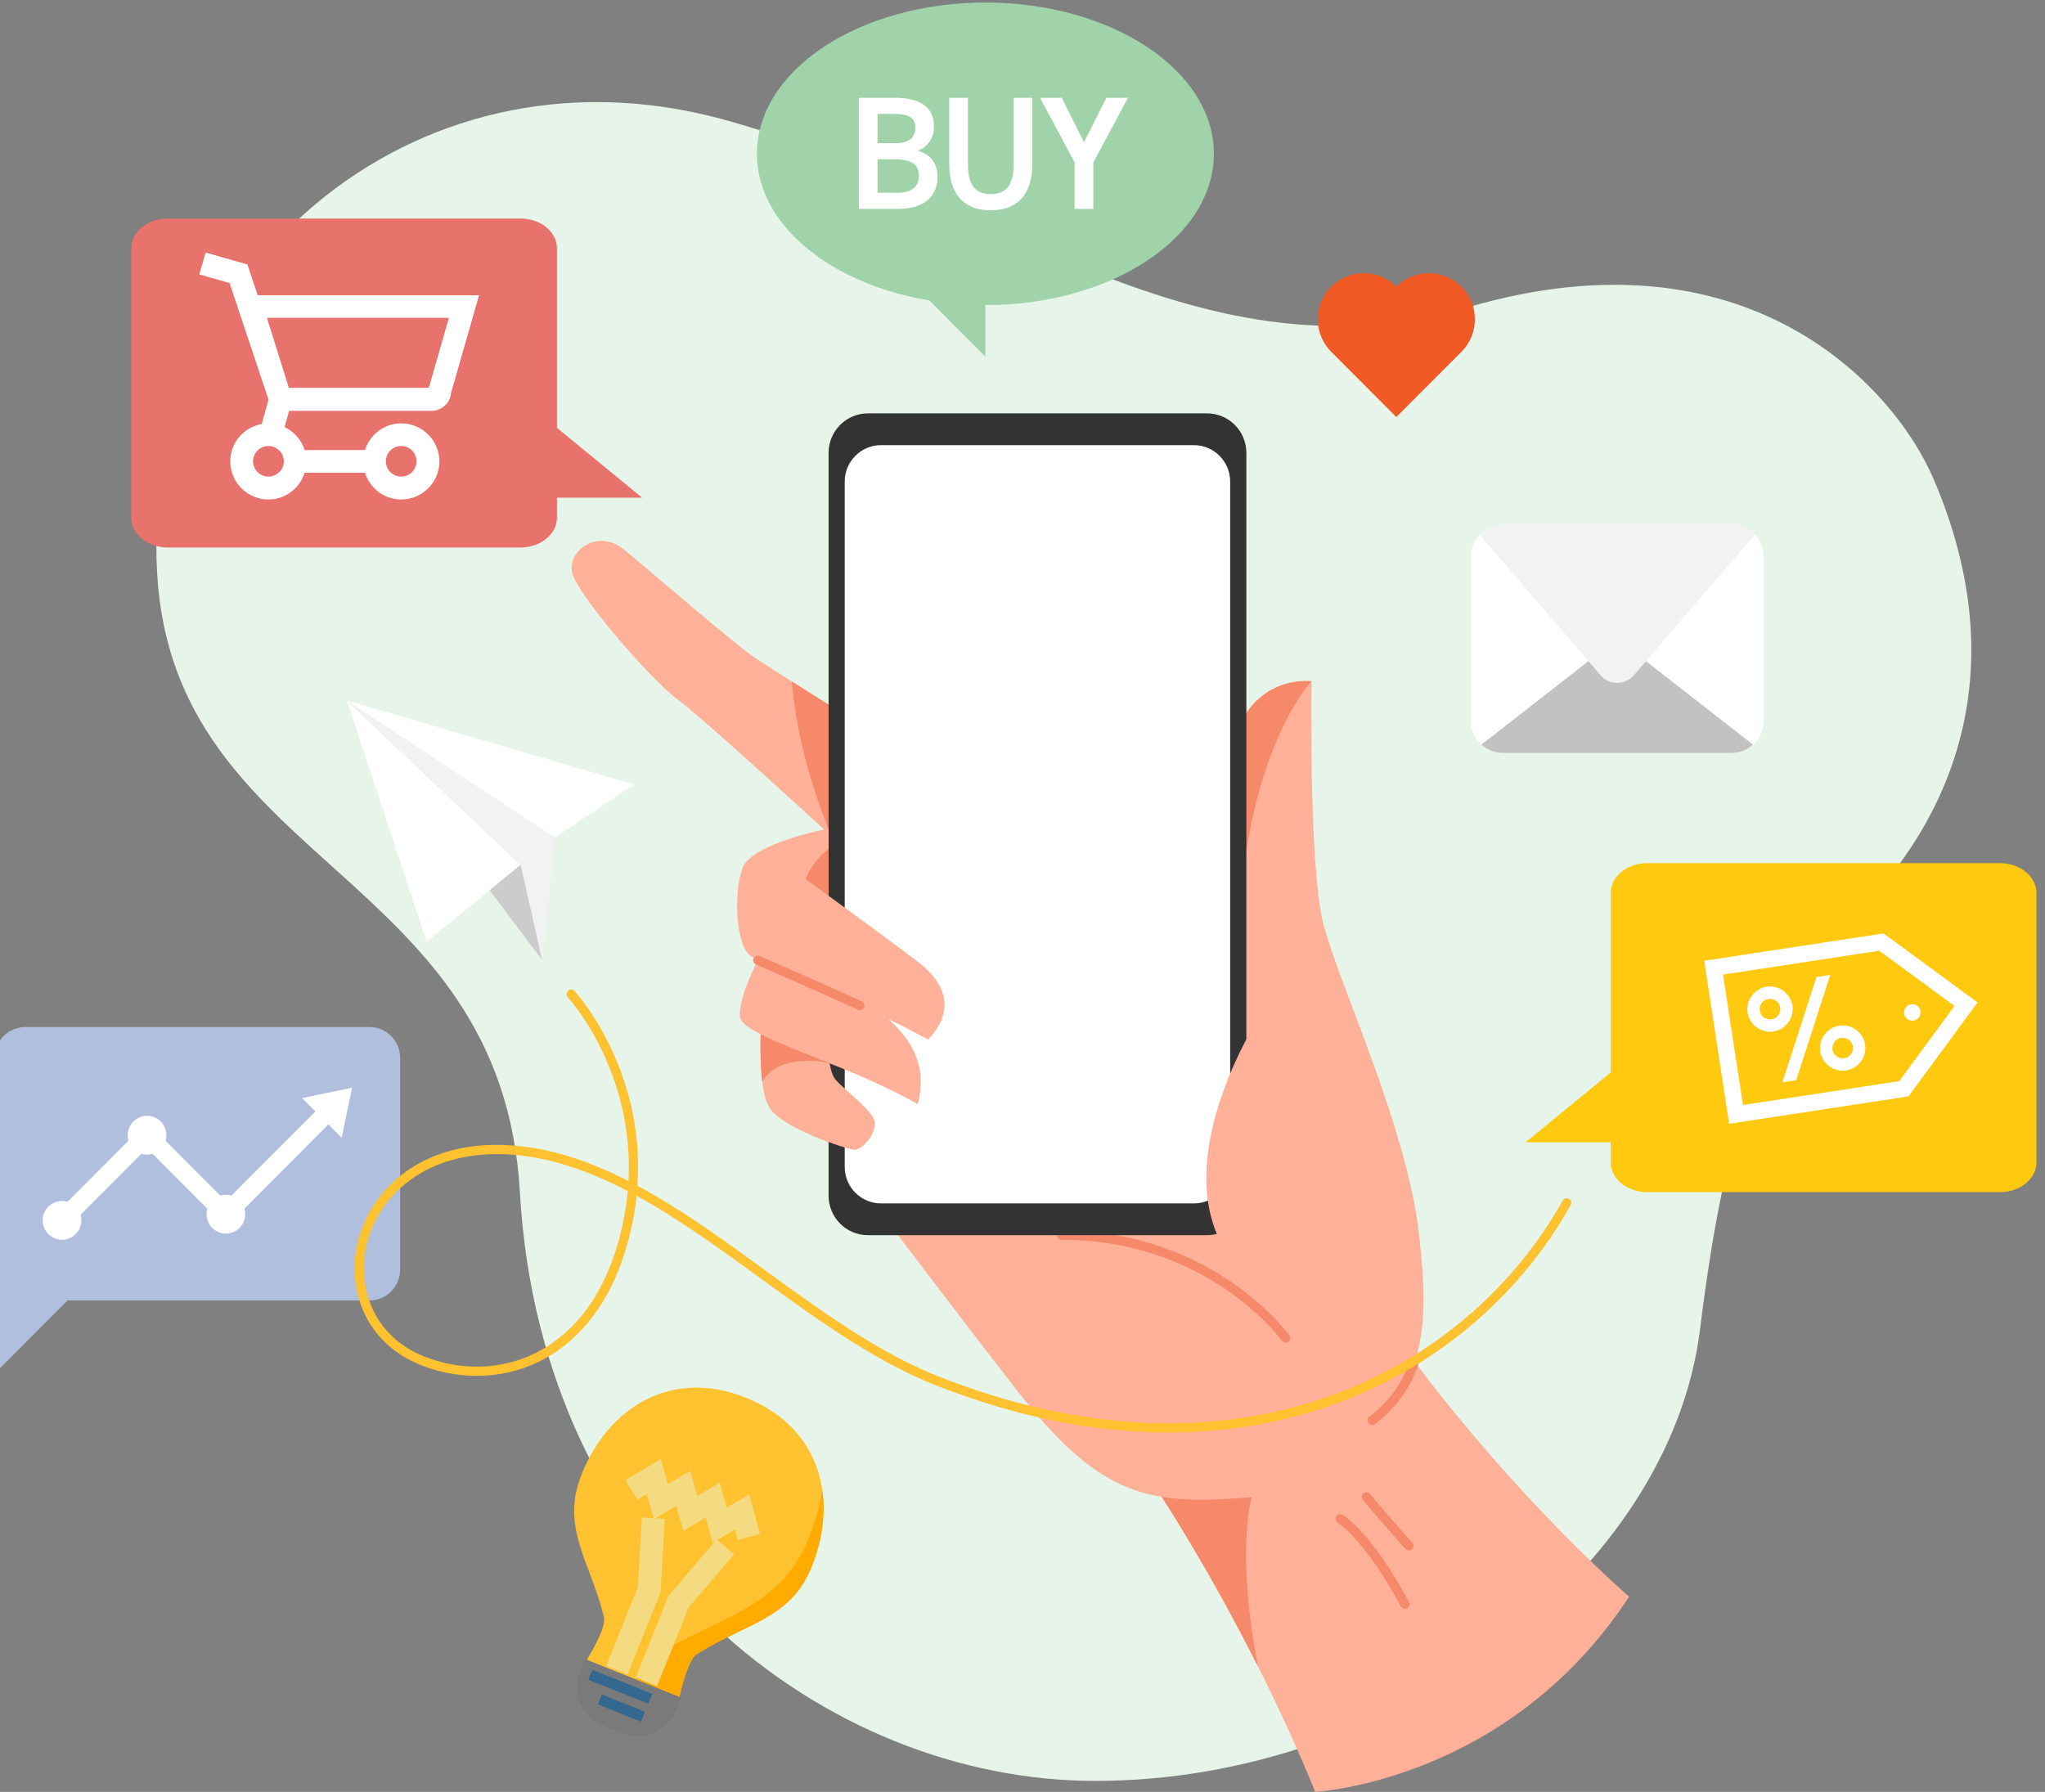 <svg width="186" height="163" viewBox="0 0 186 163" fill="none" xmlns="http://www.w3.org/2000/svg">
<rect x="0" y="0" width="186" height="163" fill="#808080" stroke="none"/>
<g clip-path="url(#clip0_975_9080)">
<path d="M175.895 43.637C183.532 61.554 177.064 74.988 168.734 83.257C160.404 91.531 156.902 102.502 154.628 120.897C151.896 142.995 126.732 162.006 99.615 162.001C75.075 162.001 49.192 142.136 47.289 108.475C45.625 79.081 15.776 78.819 14.286 52.081C12.796 25.343 37.139 3.218 65.521 10.794C88.594 16.95 108.33 35.313 133.572 27.939C158.813 20.561 172.214 35.005 175.895 43.637Z" fill="#E7F4E9"/>
<path d="M47.34 49.803C49.176 49.803 50.659 48.587 50.659 47.082V45.272H58.406L50.659 38.921V22.599C50.659 21.094 49.176 19.878 47.34 19.878H15.254C13.429 19.878 11.936 21.094 11.936 22.599V47.082C11.936 48.587 13.419 49.803 15.254 49.803H47.34Z" fill="#E8726C"/>
<path d="M23.432 26.84L22.502 24.056L18.7 22.974L18.132 24.963L20.88 25.747L24.424 36.355L23.804 38.571C22.182 38.86 20.942 40.272 20.942 41.973C20.942 43.88 22.502 45.437 24.413 45.437C25.963 45.437 27.265 44.406 27.709 43.004H33.196C33.64 44.406 34.942 45.437 36.491 45.437C38.403 45.437 39.963 43.88 39.963 41.973C39.963 40.066 38.403 38.509 36.491 38.509C34.942 38.509 33.64 39.54 33.196 40.942H27.709C27.42 40.014 26.748 39.262 25.881 38.849L26.294 37.375H39.209C40.169 37.375 40.934 36.684 41.017 35.777L43.569 26.86H23.422L23.432 26.84ZM36.491 40.571C37.266 40.571 37.886 41.2 37.886 41.963C37.886 42.725 37.256 43.354 36.491 43.354C35.727 43.354 35.097 42.736 35.097 41.963C35.097 41.189 35.727 40.571 36.491 40.571ZM24.413 43.354C23.649 43.354 23.019 42.736 23.019 41.963C23.019 41.189 23.649 40.571 24.413 40.571C25.178 40.571 25.819 41.2 25.819 41.963C25.819 42.725 25.188 43.354 24.413 43.354ZM39.002 35.282H26.273L24.279 28.912H40.831L39.002 35.282Z" fill="white"/>
<path d="M119.622 162.995C113.557 148.092 105.649 136.161 105.649 136.161C101.101 135.412 97.466 132.862 92.368 126.316C84.611 116.346 72.674 100.437 72.674 100.437L113.355 97.01C110.27 83.154 110.371 77.076 111.765 69.1C113.158 61.125 119.274 61.974 119.274 61.974C119.274 61.974 119.049 78.647 120.319 83.879C121.589 89.112 128.003 102.495 129.071 112.363C129.47 116.057 129.891 120.233 128.663 123.853C128.663 123.853 136.731 134.989 148.169 145.253C137.13 162.1 119.622 162.995 119.622 162.995Z" fill="#FEB099"/>
<path d="M119.273 61.975C119.273 61.975 113.158 61.129 111.764 69.1C110.371 77.076 110.274 83.154 113.355 97.01C110.196 71.618 119.273 61.975 119.273 61.975Z" fill="#F6896A"/>
<path d="M116.94 122.149C116.807 122.149 116.679 122.089 116.596 121.969C116.532 121.878 109.931 112.777 96.549 112.777C96.32 112.777 96.132 112.588 96.132 112.359C96.132 112.129 96.32 111.94 96.549 111.94C110.38 111.94 117.215 121.391 117.279 121.487C117.412 121.675 117.366 121.937 117.178 122.071C117.105 122.121 117.023 122.149 116.935 122.149H116.94Z" fill="#F6896A"/>
<path d="M76.904 77.25C76.904 77.25 64.224 65.539 61.684 63.669C59.149 61.8 52.584 54.173 52.062 52.156C51.539 50.14 54.322 47.994 56.784 50.016C59.245 52.032 66.746 58.533 68.621 59.806C70.496 61.078 79.559 66.734 79.559 66.734L76.904 77.254V77.25Z" fill="#FEB099"/>
<path d="M75.364 75.371C76.125 75.146 76.872 74.838 77.606 74.475L79.559 66.729C79.559 66.729 75.304 64.074 72.022 61.993C72.302 65.273 73.141 69.918 75.359 75.371H75.364Z" fill="#F6896A"/>
<path d="M109.779 37.602H78.945C76.967 37.602 75.364 39.209 75.364 41.191V108.771C75.364 110.752 76.967 112.359 78.945 112.359H109.779C111.757 112.359 113.36 110.752 113.36 108.771V41.191C113.36 39.209 111.757 37.602 109.779 37.602Z" fill="#333333"/>
<path d="M108.582 40.492H80.136C78.311 40.492 76.831 41.975 76.831 43.805V106.157C76.831 107.986 78.311 109.469 80.136 109.469H108.582C110.408 109.469 111.888 107.986 111.888 106.157V43.805C111.888 41.975 110.408 40.492 108.582 40.492Z" fill="white"/>
<path d="M114.909 91.883C114.909 91.883 104.287 107.668 113.437 116.186C120.465 108.573 114.909 91.883 114.909 91.883Z" fill="#FEB099"/>
<path d="M69.253 92.622C69.253 92.622 68.803 98.829 69.963 100.735C71.119 102.642 76.941 104.512 77.688 104.585C78.435 104.659 80.186 102.715 79.329 101.521C78.472 100.326 76.973 99.279 76.042 98.268C75.112 97.257 75.373 93.858 75.373 93.858C75.373 93.858 72.091 91.841 69.257 92.626L69.253 92.622Z" fill="#FEB099"/>
<path d="M75.369 93.858C75.369 93.858 72.086 91.841 69.253 92.626C69.253 92.626 69.024 95.865 69.331 98.383C71.009 95.603 75.46 96.72 75.46 96.72C75.254 95.401 75.369 93.858 75.369 93.858Z" fill="#F6896A"/>
<path d="M69.418 86.346C69.418 86.346 67.08 90.656 67.305 92.502C67.529 94.345 76.753 96.591 83.469 100.441C84.4 96.963 83.18 93.192 76.474 89.976C73.677 88.634 69.423 86.351 69.423 86.351L69.418 86.346Z" fill="#FEB099"/>
<path d="M75.364 81.486V75.371C75.364 75.371 68.451 76.676 67.557 78.918C66.663 81.16 66.961 86.043 68.253 86.944C69.546 87.84 78.101 91.079 84.418 94.57C86.408 92.475 86.706 89.935 83.423 87.445C81.291 85.827 77.656 83.163 75.368 81.49L75.364 81.486Z" fill="#FEB099"/>
<path d="M75.364 77.25C73.846 78.32 73.273 79.965 73.273 79.965C73.273 79.965 74.126 80.585 75.364 81.486V77.25Z" fill="#F6896A"/>
<path d="M78.201 91.882C78.141 91.882 78.087 91.868 78.027 91.845C74.648 90.302 68.808 87.752 68.748 87.724C68.537 87.632 68.441 87.384 68.533 87.173C68.624 86.962 68.872 86.861 69.083 86.957C69.142 86.985 74.992 89.534 78.375 91.083C78.586 91.179 78.678 91.427 78.582 91.639C78.513 91.795 78.357 91.882 78.201 91.882Z" fill="#F6896A"/>
<path d="M113.855 136.184C110.646 136.46 108.028 136.556 105.654 136.161C105.654 136.161 109.821 142.451 114.424 151.602C112.365 141.008 113.855 136.184 113.855 136.184Z" fill="#F6896A"/>
<path d="M124.797 129.623C124.669 129.623 124.545 129.564 124.462 129.453C124.325 129.27 124.362 129.003 124.545 128.865C126.328 127.524 127.543 125.842 128.267 123.711C128.341 123.49 128.579 123.375 128.799 123.449C129.019 123.522 129.134 123.761 129.06 123.982C128.281 126.274 126.97 128.094 125.049 129.536C124.976 129.591 124.884 129.619 124.797 129.619V129.623Z" fill="#F6896A"/>
<path d="M127.782 146.346C127.631 146.346 127.489 146.268 127.411 146.126C124.17 140.066 121.699 138.527 121.671 138.513C121.474 138.394 121.41 138.136 121.525 137.939C121.639 137.741 121.896 137.672 122.098 137.792C122.208 137.856 124.775 139.418 128.149 145.73C128.259 145.933 128.181 146.19 127.98 146.3C127.915 146.332 127.847 146.351 127.782 146.351V146.346Z" fill="#F6896A"/>
<path d="M128.153 141.04C128.043 141.04 127.933 140.994 127.85 140.906C126.516 139.491 123.981 136.464 123.953 136.432C123.807 136.253 123.829 135.991 124.004 135.839C124.182 135.692 124.444 135.715 124.595 135.89C124.623 135.922 127.139 138.931 128.455 140.328C128.616 140.498 128.606 140.759 128.441 140.92C128.359 140.998 128.258 141.035 128.153 141.035V141.04Z" fill="#F6896A"/>
<path d="M50.471 76.193L49.315 87.339L31.546 63.72L50.471 76.193Z" fill="#F2F2F2"/>
<path d="M47.349 78.66L49.315 87.339L31.546 63.72L47.349 78.66Z" fill="#CCCCCC"/>
<path d="M31.546 63.72L47.349 78.66L38.803 85.68L31.546 63.72Z" fill="white"/>
<path d="M57.659 71.365L31.546 63.72L50.471 76.193L57.659 71.365Z" fill="white"/>
<path d="M132.92 26.074C131.288 24.439 128.638 24.439 127.001 26.074C125.365 24.439 122.715 24.439 121.083 26.074C119.446 27.714 119.446 30.37 121.083 32.005L127.001 37.936L132.92 32.005C134.557 30.37 134.557 27.714 132.92 26.074Z" fill="#F15A24"/>
<path d="M33.606 93.427H2.295C0.755 93.427 -0.492 94.676 -0.492 96.22V118.295H33.606C35.147 118.295 36.394 117.045 36.394 115.502V96.22C36.394 94.676 35.147 93.427 33.606 93.427Z" fill="#B0BFDE"/>
<path d="M-0.497 118.295V124.952L7.97 116.466L-0.497 118.295Z" fill="#B0BFDE"/>
<path d="M20.54 111.638L13.37 104.448L6.228 111.605L5.045 110.42L13.37 102.077L20.54 109.262L29.54 100.244L30.722 101.429L20.54 111.638Z" fill="white"/>
<path d="M27.476 99.891L31.075 103.497L32.024 98.944L27.476 99.891Z" fill="white"/>
<path d="M15.135 103.263C15.135 104.237 14.347 105.027 13.375 105.027C12.403 105.027 11.614 104.237 11.614 103.263C11.614 102.289 12.403 101.499 13.375 101.499C14.347 101.499 15.135 102.289 15.135 103.263Z" fill="white"/>
<path d="M7.401 111.013C7.401 111.987 6.613 112.777 5.641 112.777C4.669 112.777 3.88 111.987 3.88 111.013C3.88 110.039 4.669 109.249 5.641 109.249C6.613 109.249 7.401 110.039 7.401 111.013Z" fill="white"/>
<path d="M22.305 110.448C22.305 111.422 21.517 112.212 20.545 112.212C19.573 112.212 18.785 111.422 18.785 110.448C18.785 109.474 19.573 108.684 20.545 108.684C21.517 108.684 22.305 109.474 22.305 110.448Z" fill="white"/>
<path d="M136.706 47.708H157.487C159.1 47.708 160.411 49.021 160.411 50.639V65.56C160.411 67.178 159.1 68.492 157.487 68.492H136.706C135.092 68.492 133.781 67.178 133.781 65.56V50.639C133.781 49.021 135.092 47.708 136.706 47.708Z" fill="white"/>
<path d="M159.439 67.738L147.094 58.1L134.743 67.729C135.261 68.198 135.94 68.492 136.692 68.492H157.505C158.252 68.492 158.926 68.202 159.439 67.738Z" fill="#C2C2C2"/>
<path d="M159.613 48.626C159.082 48.061 158.334 47.708 157.5 47.708H136.687C135.852 47.708 135.105 48.066 134.573 48.631L145.581 61.426C146.374 62.349 147.809 62.349 148.602 61.426L159.609 48.631L159.613 48.626Z" fill="#F2F2F2"/>
<path d="M89.626 27.752C101.103 27.752 110.406 21.591 110.406 13.991C110.406 6.391 101.103 0.23 89.626 0.23C78.149 0.23 68.846 6.391 68.846 13.991C68.846 21.591 78.149 27.752 89.626 27.752Z" fill="#A0D3A9"/>
<path d="M89.625 26.047V32.444L82.852 25.65L89.625 26.047Z" fill="#A0D3A9"/>
<path d="M78.113 8.896H81.364C83.736 8.896 84.952 9.774 84.952 11.517C84.952 12.557 84.351 13.391 83.473 13.713C84.615 14.036 85.274 14.826 85.274 16.101C85.274 17.623 84.307 19 81.686 19H78.113V8.896ZM79.812 14.49V17.536H81.584C82.945 17.536 83.575 16.979 83.575 16.013C83.575 14.944 82.872 14.49 81.379 14.49H79.812ZM79.812 10.36V13.025H81.466C82.726 13.025 83.253 12.454 83.253 11.619C83.253 10.829 82.858 10.36 81.247 10.36H79.812ZM92.194 8.896H93.893V14.9C93.893 17.887 92.355 19.132 90.115 19.132C87.874 19.132 86.337 17.887 86.337 14.914V8.896H88.035V14.914C88.035 16.847 88.723 17.653 90.115 17.653C91.506 17.653 92.194 16.847 92.194 14.914V8.896ZM94.595 8.896H96.572L98.593 12.937L100.629 8.896H102.591L99.442 14.783V19H97.744V14.783L94.595 8.896Z" fill="white"/>
<path d="M149.819 108.443C147.984 108.443 146.501 107.227 146.501 105.722V103.912H138.754L146.501 97.561V81.239C146.501 79.734 147.984 78.518 149.819 78.518H181.905C183.731 78.518 185.224 79.734 185.224 81.239V105.722C185.224 107.227 183.741 108.443 181.905 108.443H149.819Z" fill="#FFC910"/>
<g clip-path="url(#clip1_975_9080)">
<g clip-path="url(#clip2_975_9080)">
<path d="M163.027 91.484C163.07 91.762 163.056 92.033 162.985 92.296C162.915 92.56 162.801 92.799 162.644 93.012C162.487 93.226 162.293 93.406 162.063 93.552C161.832 93.697 161.578 93.792 161.3 93.834C161.022 93.876 160.751 93.862 160.487 93.792C160.223 93.722 159.985 93.608 159.771 93.451C159.558 93.294 159.378 93.1 159.232 92.87C159.086 92.639 158.992 92.385 158.949 92.107C158.907 91.829 158.921 91.558 158.991 91.294C159.062 91.03 159.175 90.792 159.332 90.578C159.489 90.364 159.683 90.185 159.914 90.039C160.145 89.893 160.399 89.799 160.677 89.756C160.955 89.714 161.226 89.728 161.489 89.798C161.753 89.869 161.992 89.982 162.205 90.139C162.419 90.296 162.599 90.49 162.745 90.721C162.891 90.951 162.985 91.206 163.027 91.484ZM161.13 92.722C161.385 92.683 161.587 92.561 161.738 92.356C161.888 92.152 161.947 91.917 161.915 91.654C161.876 91.399 161.754 91.196 161.55 91.046C161.345 90.895 161.111 90.836 160.847 90.868C160.592 90.907 160.389 91.029 160.239 91.234C160.088 91.439 160.029 91.673 160.062 91.937C160.1 92.192 160.222 92.394 160.427 92.545C160.632 92.695 160.866 92.754 161.13 92.722ZM167.287 93.299C167.566 93.257 167.836 93.27 168.1 93.341C168.364 93.411 168.602 93.525 168.816 93.682C169.03 93.839 169.209 94.033 169.355 94.263C169.501 94.494 169.595 94.748 169.638 95.026C169.68 95.304 169.666 95.575 169.596 95.839C169.525 96.103 169.412 96.341 169.255 96.555C169.098 96.769 168.904 96.948 168.673 97.094C168.443 97.24 168.188 97.334 167.91 97.377C167.632 97.419 167.361 97.405 167.098 97.335C166.834 97.264 166.595 97.151 166.382 96.994C166.168 96.837 165.988 96.643 165.843 96.412C165.697 96.181 165.602 95.927 165.56 95.649C165.518 95.371 165.532 95.1 165.602 94.837C165.672 94.573 165.786 94.334 165.943 94.121C166.1 93.907 166.294 93.727 166.525 93.581C166.755 93.436 167.009 93.341 167.287 93.299ZM167.74 96.264C167.995 96.226 168.198 96.104 168.348 95.899C168.499 95.694 168.558 95.46 168.526 95.196C168.487 94.941 168.365 94.739 168.16 94.588C167.955 94.438 167.721 94.379 167.457 94.411C167.202 94.45 167 94.572 166.849 94.776C166.699 94.981 166.64 95.216 166.672 95.479C166.711 95.734 166.833 95.937 167.038 96.087C167.242 96.238 167.477 96.297 167.74 96.264ZM165.213 88.874L166.464 88.683L163.374 98.259L162.123 98.45L165.213 88.874ZM171.317 84.907L179.863 91.189L173.581 99.735L157.27 102.226L155.006 87.398L171.317 84.907ZM172.741 98.346L177.766 91.509L170.929 86.484L156.715 88.654L158.527 100.517L172.741 98.346ZM173.819 91.353C174.019 91.323 174.204 91.369 174.374 91.494C174.543 91.618 174.643 91.781 174.673 91.981C174.704 92.182 174.657 92.367 174.533 92.536C174.408 92.705 174.246 92.805 174.045 92.836C173.844 92.867 173.659 92.82 173.49 92.695C173.321 92.571 173.221 92.409 173.19 92.208C173.16 92.007 173.207 91.822 173.331 91.653C173.455 91.484 173.618 91.384 173.819 91.353Z" fill="white"/>
</g>
</g>
<path d="M52.893 134.122C55.376 127.954 61.113 124.446 67.856 127.147C74.599 129.853 76.31 136.344 73.827 142.512C71.892 147.323 67.838 147.637 63.362 150.481C62.478 151.041 61.795 154.37 61.795 154.37L53.364 150.992C53.364 150.992 55.182 148.121 54.931 147.104C53.669 141.961 50.958 138.938 52.897 134.127L52.893 134.122Z" fill="#FEC12F"/>
<path d="M59.101 150.902C65.288 146.978 70.891 146.539 73.566 139.892C74.141 138.463 74.554 137.02 74.796 135.591C75.102 137.795 74.765 140.178 73.827 142.512C71.892 147.323 67.838 147.637 63.362 150.481C62.477 151.041 61.795 154.37 61.795 154.37L57.925 152.82C58.262 151.951 58.661 151.18 59.101 150.902Z" fill="#FFAB01"/>
<path d="M61.938 154.428L61.472 155.588C60.699 157.51 58.508 158.446 56.583 157.671L54.836 156.973C52.91 156.198 51.976 154.016 52.748 152.09L53.215 150.93L61.938 154.424V154.428Z" fill="#7A7A7A"/>
<path d="M68.126 139.811L67.493 137.531L65.455 138.736L64.822 136.461L62.783 137.666L62.146 135.39L60.108 136.595L59.466 134.315L57.423 135.52" stroke="#F4DA80" stroke-width="2.09" stroke-miterlimit="10"/>
<path d="M65.971 140.711L61.724 145.692L58.783 152.994" stroke="#F4DA80" stroke-width="2.09" stroke-miterlimit="10"/>
<path d="M59.429 138.091L59.043 144.618L56.107 151.924" stroke="#F4DA80" stroke-width="2.09" stroke-miterlimit="10"/>
<path d="M53.874 151.894L59.328 154.079L58.965 154.981L53.511 152.796L53.874 151.894Z" fill="#34688F"/>
<path d="M54.739 154.137L58.663 155.71L58.3 156.612L54.376 155.039L54.739 154.137Z" fill="#34688F"/>
<path d="M106.295 130.313C99.767 130.313 92.638 128.99 85.033 125.98C79.504 123.794 74.218 119.948 69.111 116.236C65.448 113.576 61.726 110.87 57.902 108.775C57.825 109.533 57.705 110.305 57.549 111.095C56.064 118.575 52.406 122.002 49.596 123.564C46.249 125.42 42.187 125.668 38.451 124.244C33.16 122.227 31.634 117.288 32.468 113.291C33.477 108.463 38.093 103.759 46.116 104.167C49.935 104.356 53.602 105.615 57.164 107.438C57.705 97.35 51.714 90.789 51.645 90.716C51.484 90.546 51.493 90.279 51.663 90.123C51.833 89.967 52.099 89.971 52.255 90.141C52.328 90.215 58.709 97.189 57.976 107.861C61.955 109.997 65.811 112.8 69.597 115.556C74.663 119.241 79.903 123.049 85.335 125.199C112.424 135.922 133.38 124.896 142.131 109.212C142.246 109.01 142.498 108.936 142.7 109.051C142.901 109.166 142.975 109.419 142.86 109.621C136.392 121.207 123.418 130.308 106.286 130.308L106.295 130.313ZM45.176 104.985C38.199 104.985 34.187 109.166 33.289 113.466C32.528 117.114 33.917 121.621 38.749 123.458C42.256 124.795 46.061 124.565 49.188 122.829C51.842 121.354 55.303 118.097 56.724 110.93C56.898 110.048 57.022 109.189 57.1 108.348C53.529 106.483 49.866 105.192 46.075 105.004C45.768 104.99 45.47 104.981 45.176 104.981V104.985Z" fill="#FEC12F"/>
</g>
<defs>
<clipPath id="clip0_975_9080">
<rect width="186" height="163" fill="white"/>
</clipPath>
<clipPath id="clip1_975_9080">
<rect width="25" height="24" fill="white" transform="translate(155 81)"/>
</clipPath>
<clipPath id="clip2_975_9080">
<rect width="24" height="24" fill="white" transform="translate(154.326 82.949) rotate(-8.683)"/>
</clipPath>
</defs>
</svg>
